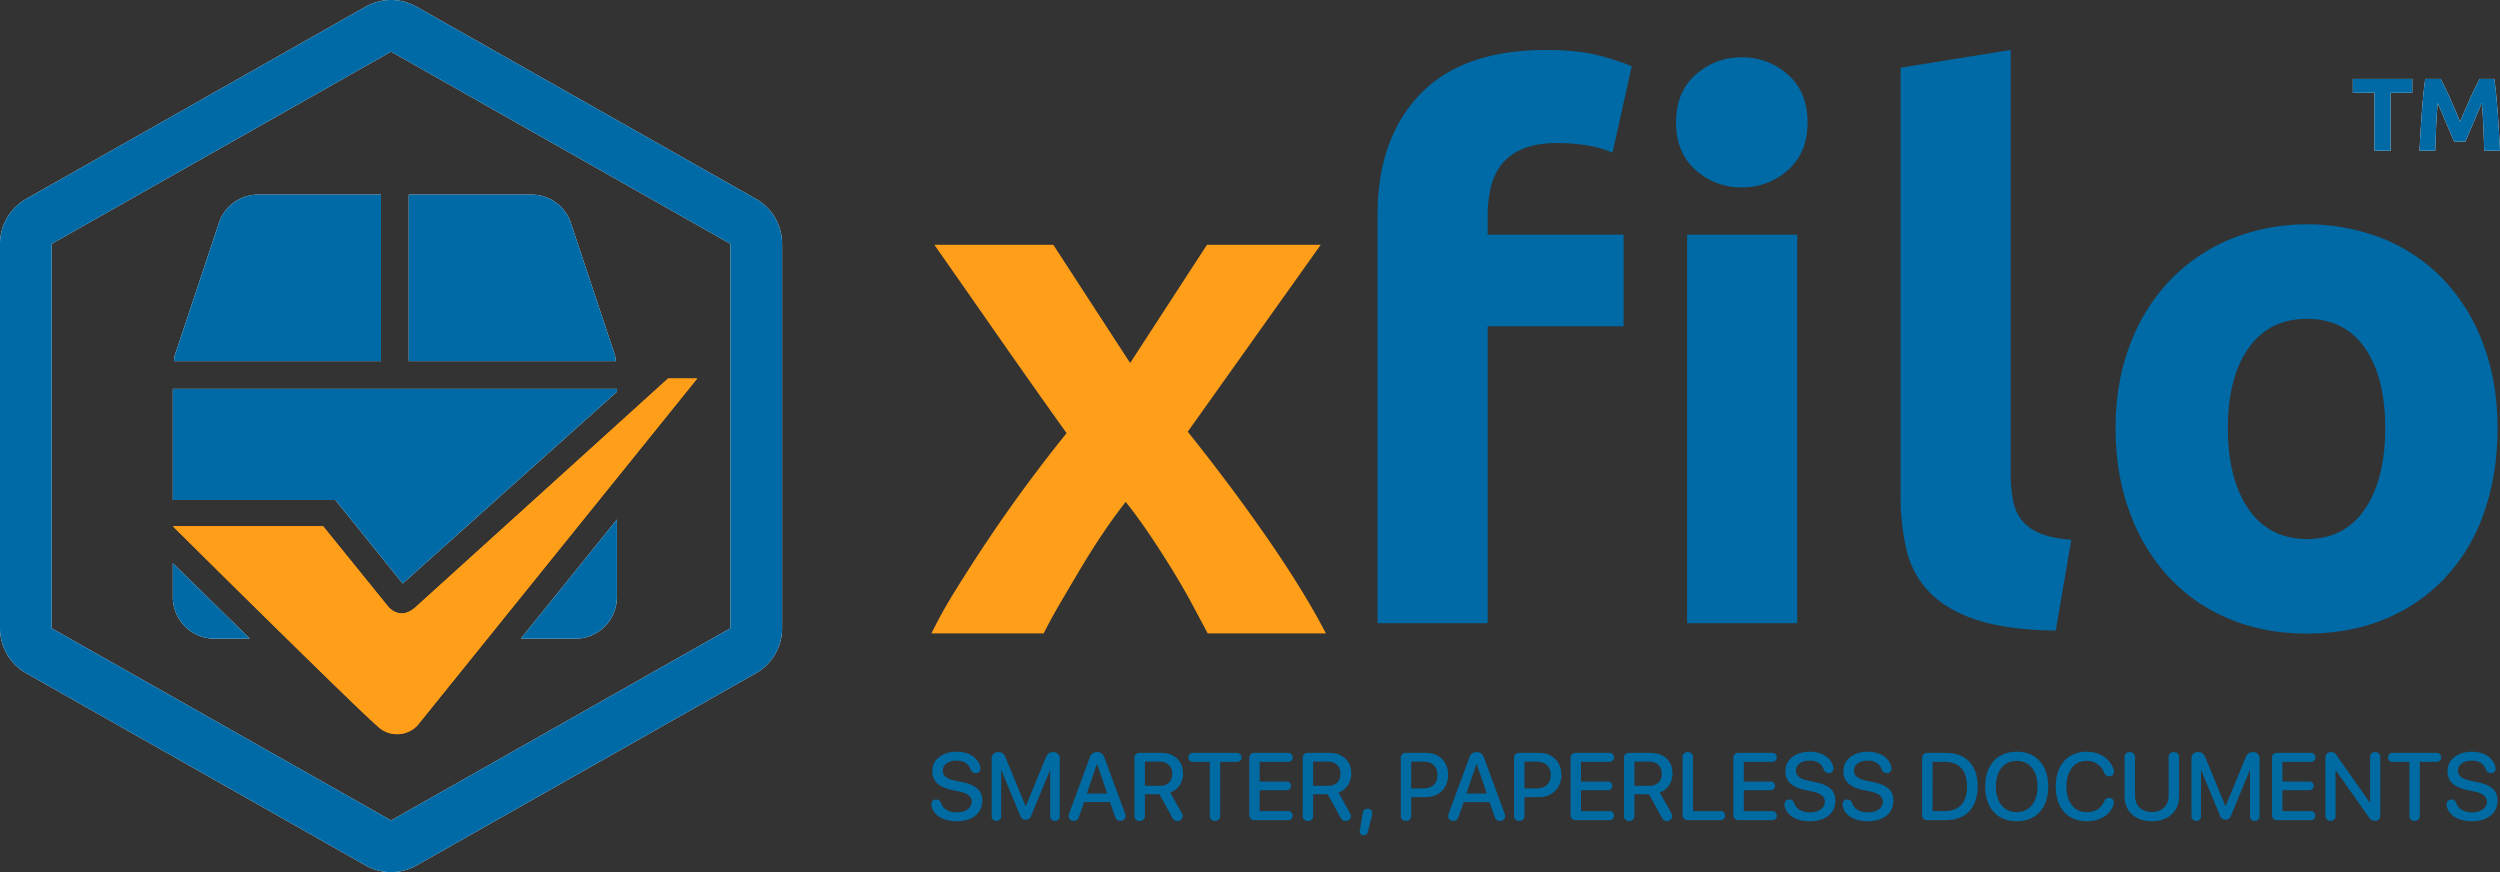 <svg xmlns="http://www.w3.org/2000/svg" width="1350.753" height="471.206" viewBox="0 0 1350.753 471.206">
  <rect x="0" y="0" width="1350.753" height="471.206" fill="#333333" stroke="none"/>
  <g id="Group_386" data-name="Group 386" transform="translate(2438 2777)">
    <g id="Group_377" data-name="Group 377" transform="translate(0.189 0.408)">
      <path id="Path_246" data-name="Path 246" d="M468.329,131.757,284.95,27.908,101.571,131.757V339.448L284.95,443.291,468.329,339.448Zm27.918,0V339.448a27.91,27.91,0,0,1-14.154,24.284L298.715,467.581a27.9,27.9,0,0,1-27.506,0L87.83,363.732a27.927,27.927,0,0,1-14.16-24.284V131.757a27.936,27.936,0,0,1,14.16-24.29L271.209,3.624a27.9,27.9,0,0,1,27.506,0L482.094,107.467a27.915,27.915,0,0,1,14.143,24.29Z" transform="translate(-2511.859 -2777.408)" fill="#fff"/>
      <path id="Subtraction_2" data-name="Subtraction 2" d="M217.451,239.946H188.029l51.918-64.383v41.888A22.521,22.521,0,0,1,217.451,239.946Zm-175.855,0H22.49A22.518,22.518,0,0,1,0,217.451V199.175l41.587,40.762Zm82.6-29.811,0,0-36.37-45.12H0V104.975H239.946v1.55L124.2,210.131ZM239.338,89.981H127.47V0h66.268a22.413,22.413,0,0,1,21.319,15.37l23.718,71.144a11.007,11.007,0,0,1,.413,2.286c.042.385.085.782.148,1.175Zm-126.866,0H.609c.061-.384.1-.773.142-1.149a10.867,10.867,0,0,1,.42-2.318L24.884,15.37A22.417,22.417,0,0,1,46.208,0h66.263V89.981Z" transform="translate(-2344.812 -2672.27)" fill="#fff"/>
      <path id="Path_249" data-name="Path 249" d="M89.495,117.057h81.193l34.735,42.9s6.6,9.407,16.12,0c9.889-8.926,135.551-122.732,135.551-122.732H372.83l-151.287,187.6a15.182,15.182,0,0,1-21.463.281l-.275-.281C187.7,214.457,89.495,117.057,89.495,117.057" transform="translate(-2434.309 -2610.147)" fill="#ff9e19"/>
      <path id="Path_247" data-name="Path 247" d="M468.329,131.757,284.95,27.908,101.571,131.757V339.448L284.95,443.291,468.329,339.448Zm27.918,0V339.448a27.91,27.91,0,0,1-14.154,24.284L298.715,467.581a27.9,27.9,0,0,1-27.506,0L87.83,363.732a27.927,27.927,0,0,1-14.16-24.284V131.757a27.936,27.936,0,0,1,14.16-24.29L271.209,3.624a27.9,27.9,0,0,1,27.506,0L482.094,107.467a27.915,27.915,0,0,1,14.143,24.29Z" transform="translate(-2511.859 -2777.408)" fill="#006aa6"/>
      <path id="Subtraction_3" data-name="Subtraction 3" d="M217.451,239.946H188.029l51.918-64.383v41.888A22.521,22.521,0,0,1,217.451,239.946Zm-175.855,0H22.49A22.518,22.518,0,0,1,0,217.451V199.175l41.587,40.762Zm82.6-29.811,0,0-36.37-45.12H0V104.975H239.946v1.55L124.2,210.131ZM239.338,89.981H127.47V0h66.268a22.413,22.413,0,0,1,21.319,15.37l23.718,71.144a11.007,11.007,0,0,1,.413,2.286c.042.385.085.782.148,1.175Zm-126.866,0H.609c.061-.384.1-.773.142-1.149a10.867,10.867,0,0,1,.42-2.318L24.884,15.37A22.417,22.417,0,0,1,46.208,0h66.263V89.981Z" transform="translate(-2344.812 -2672.27)" fill="#006aa6"/>
      <path id="Path_251" data-name="Path 251" d="M89.495,117.057h81.193l34.735,42.9s6.6,9.407,16.12,0c9.889-8.926,135.551-122.732,135.551-122.732H372.83l-151.287,187.6a15.182,15.182,0,0,1-21.463.281l-.275-.281C187.7,214.457,89.495,117.057,89.495,117.057" transform="translate(-2434.309 -2610.147)" fill="#ff9e19"/>
    </g>
    <g id="Group_317" data-name="Group 317" transform="translate(-1934.752 -2750)">
      <path id="Path_245" data-name="Path 245" d="M97.372-70.616q16.764,0,27.74,2.794a133.1,133.1,0,0,1,18.56,5.987l-10.377,46.7a56.751,56.751,0,0,0-14.169-3.991,103.534,103.534,0,0,0-15.766-1.2q-10.777,0-18.161,2.993A28.027,28.027,0,0,0,73.624-9.15,31.585,31.585,0,0,0,67.637,3.224a64.068,64.068,0,0,0-1.8,15.566V29.167h73.44V78.66H65.841V239.111H6.37V17.991q0-40.711,22.95-64.659T97.372-70.616ZM233.077,239.111H173.607V29.167h59.471ZM238.665-31.5q0,16.364-10.577,25.744a36.377,36.377,0,0,1-24.946,9.38A36.377,36.377,0,0,1,178.2-5.757Q167.62-15.137,167.62-31.5T178.2-57.245a36.377,36.377,0,0,1,24.946-9.38,36.377,36.377,0,0,1,24.946,9.38Q238.665-47.865,238.665-31.5ZM372.774,243.1q-25.944-.4-42.109-5.588t-25.544-14.568A48.332,48.332,0,0,1,292.349,200.2a122.759,122.759,0,0,1-3.393-30.135v-231.1l59.471-9.579v228.7a78.357,78.357,0,0,0,1.2,14.369,24.8,24.8,0,0,0,4.59,10.777,24.364,24.364,0,0,0,9.779,7.184q6.386,2.794,17.163,3.592ZM611.455,133.74q0,24.746-7.184,45.3a98.422,98.422,0,0,1-20.755,35.124,93.406,93.406,0,0,1-32.529,22.551q-18.959,7.983-42.508,7.983-23.15,0-42.108-7.983a93.406,93.406,0,0,1-32.529-22.551,103.256,103.256,0,0,1-21.154-35.124q-7.583-20.555-7.584-45.3t7.783-45.1A102.28,102.28,0,0,1,434.44,53.913a96.8,96.8,0,0,1,32.729-22.351,111.914,111.914,0,0,1,83.02,0,94.7,94.7,0,0,1,32.529,22.351,101.441,101.441,0,0,1,21.154,34.725Q611.455,108.994,611.455,133.74Zm-60.668,0q0-27.54-10.976-43.306T508.479,74.668q-20.356,0-31.531,15.766T465.772,133.74q0,27.54,11.176,43.705t31.531,16.165q20.356,0,31.332-16.165T550.787,133.74Z" transform="translate(234.706 70.616)" fill="#006aa6"/>
      <path id="Path_244" data-name="Path 244" d="M108.277,16l41.51-63.861h61.466L139.409,53.115q23.948,29.935,43.505,58.273t31.132,50.69H150.186L142.2,147.11q-4.79-8.98-10.777-18.759t-12.573-19.557q-6.586-9.779-12.972-17.761Q99.895,98.616,93.708,107.8t-11.774,18.56q-5.588,9.38-10.976,18.56t-9.38,17.163H.91a261.489,261.489,0,0,1,13.171-23.549q8.382-13.571,18.161-28.139T52.8,81.253Q63.574,66.685,73.951,53.913,55.99,28.767,38.029,3.023T2.507-47.866h64.26Z" transform="translate(-0.91 153.132)" fill="#ff9e19"/>
    </g>
    <g id="Group_318" data-name="Group 318" transform="translate(-1166.762 -2734.361)">
      <path id="Path_195" data-name="Path 195" d="M233.84,93.326h-11.7v31.341h-8.72V93.326H201.725V85.879h32.126Z" transform="translate(-201.725 -85.86)" fill="#fff"/>
      <path id="Path_196" data-name="Path 196" d="M221.755,90.439q1.307,2.709,2.74,5.876t2.832,6.467l2.631,6.209,2.625-6.209c.929-2.207,1.875-4.357,2.826-6.467s1.869-4.064,2.746-5.876,1.651-3.336,2.316-4.563h7.946q.568,3.861,1.043,8.645t.843,9.969q.353,5.168.665,10.376t.533,9.8h-8.508q-.163-5.658-.441-12.348t-.843-13.426q-1.006,2.348-2.242,5.205c-.82,1.9-1.634,3.8-2.431,5.71s-1.582,3.72-2.328,5.458-1.376,3.216-1.9,4.443h-6.1c-.522-1.227-1.158-2.712-1.9-4.443s-1.519-3.554-2.322-5.458-1.617-3.807-2.436-5.71L217.8,98.889q-.542,6.776-.831,13.426t-.442,12.348h-8.519q.223-4.592.533-9.8c.2-3.463.436-6.931.677-10.376s.522-6.782.837-9.969.665-6.071,1.038-8.645h8.347c.665,1.227,1.45,2.746,2.316,4.563" transform="translate(-171.987 -85.876)" fill="#fff"/>
    </g>
    <g id="Group_319" data-name="Group 319" transform="translate(-1166.762 -2734.361)">
      <path id="Path_195-2" data-name="Path 195" d="M233.84,93.326h-11.7v31.341h-8.72V93.326H201.725V85.879h32.126Z" transform="translate(-201.725 -85.86)" fill="#006aa6"/>
      <path id="Path_196-2" data-name="Path 196" d="M221.755,90.439q1.307,2.709,2.74,5.876t2.832,6.467l2.631,6.209,2.625-6.209c.929-2.207,1.875-4.357,2.826-6.467s1.869-4.064,2.746-5.876,1.651-3.336,2.316-4.563h7.946q.568,3.861,1.043,8.645t.843,9.969q.353,5.168.665,10.376t.533,9.8h-8.508q-.163-5.658-.441-12.348t-.843-13.426q-1.006,2.348-2.242,5.205c-.82,1.9-1.634,3.8-2.431,5.71s-1.582,3.72-2.328,5.458-1.376,3.216-1.9,4.443h-6.1c-.522-1.227-1.158-2.712-1.9-4.443s-1.519-3.554-2.322-5.458-1.617-3.807-2.436-5.71L217.8,98.889q-.542,6.776-.831,13.426t-.442,12.348h-8.519q.223-4.592.533-9.8c.2-3.463.436-6.931.677-10.376s.522-6.782.837-9.969.665-6.071,1.038-8.645h8.347c.665,1.227,1.45,2.746,2.316,4.563" transform="translate(-171.987 -85.876)" fill="#006aa6"/>
    </g>
    <path id="Path_265" data-name="Path 265" d="M-805.926-34.066c8.491,0,13.882-4.308,13.882-11.161,0-5.291-3.124-8.339-10.758-9.952l-3.956-.831c-4.711-1.008-6.6-2.771-6.6-5.417,0-3.326,3.149-5.392,7.407-5.392,3.628,0,6.4,1.436,7.634,4.787a2.792,2.792,0,0,0,2.771,1.94,2.335,2.335,0,0,0,2.494-2.419,3.869,3.869,0,0,0-.2-1.31c-1.411-4.863-6.349-7.81-12.622-7.81-7.735,0-13.2,4.283-13.2,10.506,0,5.24,3.3,8.617,10.557,10.153l3.981.831c4.863,1.058,6.777,2.822,6.777,5.644,0,3.25-3.3,5.618-7.911,5.618-4.208,0-7.508-1.587-8.642-4.989a2.656,2.656,0,0,0-2.671-1.94,2.463,2.463,0,0,0-2.545,2.7,5.886,5.886,0,0,0,.3,1.764C-817.818-37.114-812.981-34.066-805.926-34.066Zm21.516-.2a2.42,2.42,0,0,0,2.57-2.7V-61.427h.176l10.153,24.464a2.921,2.921,0,0,0,2.923,2.066,2.927,2.927,0,0,0,2.923-2.116l10.128-24.414h.176v24.464a2.438,2.438,0,0,0,2.6,2.7,2.431,2.431,0,0,0,2.57-2.7V-67.852a3.322,3.322,0,0,0-3.578-3.578c-1.965,0-3.124.882-3.981,2.973L-768.487-42.33h-.2l-10.758-26.127c-.857-2.116-1.99-2.973-3.905-2.973a3.348,3.348,0,0,0-3.628,3.578v30.889A2.42,2.42,0,0,0-784.41-34.267Zm41.848,0c1.461,0,2.293-.705,2.822-2.343l2.746-7.81h13.907l2.771,7.836c.5,1.612,1.335,2.318,2.847,2.318a2.616,2.616,0,0,0,2.822-2.57A4.8,4.8,0,0,0-715-38.5l-11.086-30.007c-.756-2.016-1.965-2.923-3.93-2.923a3.866,3.866,0,0,0-3.956,2.948L-745.031-38.5a4.912,4.912,0,0,0-.353,1.663A2.56,2.56,0,0,0-742.562-34.267Zm7-14.764,5.417-15.948h.151l5.467,15.948Zm28.546,14.84a2.674,2.674,0,0,0,2.822-2.923V-48.653h7.886l6.828,12.5c.831,1.486,1.512,1.965,2.822,1.965a2.679,2.679,0,0,0,2.872-2.6,3.584,3.584,0,0,0-.6-1.94l-6.147-10.859c4.359-1.537,6.928-5.467,6.928-10.33,0-6.777-4.661-11.111-12.144-11.111h-11.262a2.649,2.649,0,0,0-2.822,2.923v30.989A2.661,2.661,0,0,0-707.012-34.192Zm2.822-19.022V-66.29h7.76c4.359,0,7,2.469,7,6.525,0,4.157-2.494,6.551-6.853,6.551Zm37.868,18.946A2.661,2.661,0,0,0-663.5-37.19V-66.138h8.894a2.391,2.391,0,0,0,2.62-2.444,2.391,2.391,0,0,0-2.62-2.444h-23.456a2.391,2.391,0,0,0-2.62,2.444,2.391,2.391,0,0,0,2.62,2.444h8.919V-37.19A2.649,2.649,0,0,0-666.323-34.267Zm21.34-.4h18.039a2.391,2.391,0,0,0,2.62-2.444,2.391,2.391,0,0,0-2.62-2.444h-15.218V-50.845h14.386a2.3,2.3,0,0,0,2.519-2.343,2.3,2.3,0,0,0-2.519-2.343h-14.386V-66.138h15.218a2.391,2.391,0,0,0,2.62-2.444,2.391,2.391,0,0,0-2.62-2.444h-18.039A2.649,2.649,0,0,0-647.8-68.1v30.511A2.649,2.649,0,0,0-644.983-34.67Zm28.873.479a2.674,2.674,0,0,0,2.822-2.923V-48.653h7.886l6.828,12.5c.831,1.486,1.512,1.965,2.822,1.965a2.679,2.679,0,0,0,2.872-2.6,3.584,3.584,0,0,0-.6-1.94l-6.147-10.859c4.359-1.537,6.929-5.467,6.929-10.33,0-6.777-4.661-11.111-12.144-11.111H-616.11a2.649,2.649,0,0,0-2.822,2.923v30.989A2.661,2.661,0,0,0-616.11-34.192Zm2.822-19.022V-66.29h7.76c4.359,0,7,2.469,7,6.525,0,4.157-2.494,6.551-6.853,6.551Zm29.427,12.4a2.379,2.379,0,0,0-2.6,2.318l-1.612,9.3a2.8,2.8,0,0,0-.076.63,1.914,1.914,0,0,0,2.116,1.99,2.147,2.147,0,0,0,2.318-1.89l2.217-8.617a5.837,5.837,0,0,0,.176-1.411A2.275,2.275,0,0,0-583.861-40.818Zm20.735,6.551A2.662,2.662,0,0,0-560.3-37.19v-9.9h7.81c7.13,0,12.144-4.888,12.144-11.993,0-7.08-4.913-11.942-11.967-11.942h-10.809a2.649,2.649,0,0,0-2.822,2.923V-37.19A2.649,2.649,0,0,0-563.126-34.267Zm2.822-17.561V-66.264h6.5c4.888,0,7.684,2.62,7.684,7.206s-2.8,7.231-7.71,7.231Zm22.826,17.561c1.461,0,2.293-.705,2.822-2.343l2.746-7.81H-518l2.771,7.836c.5,1.612,1.335,2.318,2.847,2.318a2.616,2.616,0,0,0,2.822-2.57,4.8,4.8,0,0,0-.353-1.663L-521-68.507c-.756-2.016-1.965-2.923-3.93-2.923a3.866,3.866,0,0,0-3.956,2.948L-539.947-38.5a4.911,4.911,0,0,0-.353,1.663A2.56,2.56,0,0,0-537.478-34.267Zm7-14.764,5.417-15.948h.151l5.467,15.948Zm28.546,14.764a2.661,2.661,0,0,0,2.822-2.923v-9.9h7.81c7.13,0,12.144-4.888,12.144-11.993,0-7.08-4.913-11.942-11.967-11.942h-10.808A2.649,2.649,0,0,0-504.75-68.1V-37.19A2.649,2.649,0,0,0-501.928-34.267Zm2.822-17.561V-66.264h6.5c4.888,0,7.684,2.62,7.684,7.206s-2.8,7.231-7.71,7.231Zm27.714,17.158h18.039a2.391,2.391,0,0,0,2.62-2.444,2.391,2.391,0,0,0-2.62-2.444H-468.57V-50.845h14.386a2.3,2.3,0,0,0,2.519-2.343,2.3,2.3,0,0,0-2.519-2.343H-468.57V-66.138h15.218a2.391,2.391,0,0,0,2.62-2.444,2.391,2.391,0,0,0-2.62-2.444h-18.039a2.649,2.649,0,0,0-2.822,2.923v30.511A2.649,2.649,0,0,0-471.392-34.67Zm28.873.479a2.674,2.674,0,0,0,2.822-2.923V-48.653h7.886l6.828,12.5c.831,1.486,1.512,1.965,2.822,1.965a2.679,2.679,0,0,0,2.872-2.6,3.584,3.584,0,0,0-.6-1.94l-6.147-10.859c4.359-1.537,6.929-5.467,6.929-10.33,0-6.777-4.661-11.111-12.144-11.111h-11.262a2.649,2.649,0,0,0-2.822,2.923v30.989A2.661,2.661,0,0,0-442.519-34.192Zm2.822-19.022V-66.29h7.76c4.359,0,7,2.469,7,6.525,0,4.157-2.494,6.551-6.853,6.551Zm28.848,18.543h17.535a2.391,2.391,0,0,0,2.62-2.444,2.391,2.391,0,0,0-2.62-2.444h-14.714V-68.507a2.662,2.662,0,0,0-2.822-2.923,2.649,2.649,0,0,0-2.822,2.923v30.914A2.649,2.649,0,0,0-410.849-34.67Zm27.412,0H-365.4a2.391,2.391,0,0,0,2.62-2.444,2.391,2.391,0,0,0-2.62-2.444h-15.218V-50.845h14.386a2.3,2.3,0,0,0,2.519-2.343,2.3,2.3,0,0,0-2.519-2.343h-14.386V-66.138H-365.4a2.391,2.391,0,0,0,2.62-2.444,2.391,2.391,0,0,0-2.62-2.444h-18.039a2.649,2.649,0,0,0-2.822,2.923v30.511A2.649,2.649,0,0,0-383.438-34.67Zm38.447.6c8.491,0,13.882-4.308,13.882-11.161,0-5.291-3.124-8.339-10.758-9.952l-3.956-.831c-4.711-1.008-6.6-2.771-6.6-5.417,0-3.326,3.149-5.392,7.407-5.392,3.628,0,6.4,1.436,7.634,4.787a2.792,2.792,0,0,0,2.771,1.94,2.335,2.335,0,0,0,2.494-2.419,3.869,3.869,0,0,0-.2-1.31c-1.411-4.863-6.349-7.81-12.622-7.81-7.735,0-13.2,4.283-13.2,10.506,0,5.24,3.3,8.617,10.557,10.153l3.981.831c4.863,1.058,6.777,2.822,6.777,5.644,0,3.25-3.3,5.618-7.911,5.618-4.208,0-7.508-1.587-8.642-4.989a2.656,2.656,0,0,0-2.671-1.94,2.463,2.463,0,0,0-2.545,2.7,5.887,5.887,0,0,0,.3,1.764C-356.883-37.114-352.045-34.066-344.991-34.066Zm31.342,0c8.491,0,13.882-4.308,13.882-11.161,0-5.291-3.124-8.339-10.758-9.952l-3.956-.831c-4.711-1.008-6.6-2.771-6.6-5.417,0-3.326,3.149-5.392,7.407-5.392,3.628,0,6.4,1.436,7.634,4.787a2.792,2.792,0,0,0,2.771,1.94,2.335,2.335,0,0,0,2.494-2.419,3.869,3.869,0,0,0-.2-1.31c-1.411-4.863-6.349-7.81-12.622-7.81-7.735,0-13.2,4.283-13.2,10.506,0,5.24,3.3,8.617,10.557,10.153l3.981.831c4.863,1.058,6.777,2.822,6.777,5.644,0,3.25-3.3,5.618-7.911,5.618-4.208,0-7.508-1.587-8.642-4.989a2.656,2.656,0,0,0-2.671-1.94,2.463,2.463,0,0,0-2.545,2.7,5.887,5.887,0,0,0,.3,1.764C-325.54-37.114-320.7-34.066-313.649-34.066Zm32.224-.6h10c10.834,0,17.208-6.752,17.208-18.241,0-11.464-6.4-18.115-17.208-18.115h-10a2.649,2.649,0,0,0-2.822,2.923v30.511A2.649,2.649,0,0,0-281.425-34.67Zm2.822-4.888V-66.164h6.651c7.684,0,11.967,4.737,11.967,13.3,0,8.591-4.258,13.3-11.967,13.3Zm45.476,5.492c10.456,0,17.032-7.206,17.032-18.77s-6.576-18.8-17.032-18.8c-10.481,0-17.032,7.231-17.032,18.8S-243.608-34.066-233.127-34.066Zm0-4.963c-6.9,0-11.262-5.341-11.262-13.807,0-8.491,4.359-13.832,11.262-13.832s11.237,5.341,11.237,13.832C-221.89-44.37-226.223-39.029-233.127-39.029Zm37.792,4.963c6.752,0,11.715-2.847,14.059-7.76a5.227,5.227,0,0,0,.6-2.343,2.461,2.461,0,0,0-2.6-2.545,2.6,2.6,0,0,0-2.57,1.89c-1.688,3.93-5.089,5.82-9.524,5.82-6.677,0-10.909-5.366-10.909-13.857,0-8.415,4.283-13.832,10.884-13.832a9.856,9.856,0,0,1,9.448,6.223,2.922,2.922,0,0,0,2.847,2.116,2.361,2.361,0,0,0,2.519-2.494,5.066,5.066,0,0,0-.529-2.167c-2.268-5.366-7.609-8.617-14.285-8.617-10.153,0-16.654,7.256-16.654,18.77C-212.039-41.271-205.614-34.066-195.335-34.066Zm35.2,0c9.12,0,14.714-5.543,14.714-13.378V-68.507a2.643,2.643,0,0,0-2.8-2.923,2.649,2.649,0,0,0-2.822,2.923v20.584c0,5.19-3.3,8.843-9.1,8.843s-9.07-3.653-9.07-8.843V-68.507a2.661,2.661,0,0,0-2.822-2.923,2.649,2.649,0,0,0-2.822,2.923v21.063C-174.851-39.609-169.258-34.066-160.138-34.066Zm23.985-.2a2.42,2.42,0,0,0,2.57-2.7V-61.427h.176l10.153,24.464A2.921,2.921,0,0,0-120.33-34.9a2.927,2.927,0,0,0,2.923-2.116l10.128-24.414h.176v24.464a2.438,2.438,0,0,0,2.6,2.7,2.432,2.432,0,0,0,2.57-2.7V-67.852a3.322,3.322,0,0,0-3.578-3.578c-1.965,0-3.124.882-3.981,2.973L-120.229-42.33h-.2l-10.758-26.127c-.857-2.116-1.99-2.973-3.905-2.973a3.348,3.348,0,0,0-3.628,3.578v30.889A2.42,2.42,0,0,0-136.152-34.267Zm43.738-.4h18.039a2.391,2.391,0,0,0,2.62-2.444,2.391,2.391,0,0,0-2.62-2.444H-89.593V-50.845h14.386a2.3,2.3,0,0,0,2.519-2.343,2.3,2.3,0,0,0-2.519-2.343H-89.593V-66.138h15.218a2.391,2.391,0,0,0,2.62-2.444,2.391,2.391,0,0,0-2.62-2.444H-92.415A2.649,2.649,0,0,0-95.236-68.1v30.511A2.649,2.649,0,0,0-92.415-34.67Zm28.8.4a2.591,2.591,0,0,0,2.746-2.872V-61.452h.227l17.913,25.447a3.26,3.26,0,0,0,3.049,1.738,2.692,2.692,0,0,0,2.973-2.923V-68.557a2.591,2.591,0,0,0-2.746-2.872A2.6,2.6,0,0,0-42.2-68.557v24.338h-.2L-60.292-69.666a3.334,3.334,0,0,0-3.049-1.764,2.825,2.825,0,0,0-3.023,3.049v31.241A2.591,2.591,0,0,0-63.617-34.267Zm45.451,0a2.661,2.661,0,0,0,2.822-2.923V-66.138h8.894a2.391,2.391,0,0,0,2.62-2.444,2.391,2.391,0,0,0-2.62-2.444H-29.907a2.391,2.391,0,0,0-2.62,2.444,2.391,2.391,0,0,0,2.62,2.444h8.919V-37.19A2.649,2.649,0,0,0-18.166-34.267Zm30.914.2c8.491,0,13.882-4.308,13.882-11.161,0-5.291-3.124-8.339-10.758-9.952l-3.956-.831c-4.711-1.008-6.6-2.771-6.6-5.417,0-3.326,3.149-5.392,7.407-5.392,3.628,0,6.4,1.436,7.634,4.787a2.792,2.792,0,0,0,2.771,1.94,2.335,2.335,0,0,0,2.494-2.419,3.869,3.869,0,0,0-.2-1.31c-1.411-4.863-6.349-7.81-12.622-7.81-7.735,0-13.2,4.283-13.2,10.506,0,5.24,3.3,8.617,10.557,10.153l3.981.831C19-49.082,20.911-47.318,20.911-44.5c0,3.25-3.3,5.618-7.911,5.618-4.208,0-7.508-1.587-8.642-4.989a2.656,2.656,0,0,0-2.671-1.94,2.463,2.463,0,0,0-2.545,2.7,5.887,5.887,0,0,0,.3,1.764C.856-37.114,5.693-34.066,12.748-34.066Z" transform="translate(-1115.221 -2299.211)" fill="#006aa3"/>
  </g>
</svg>
